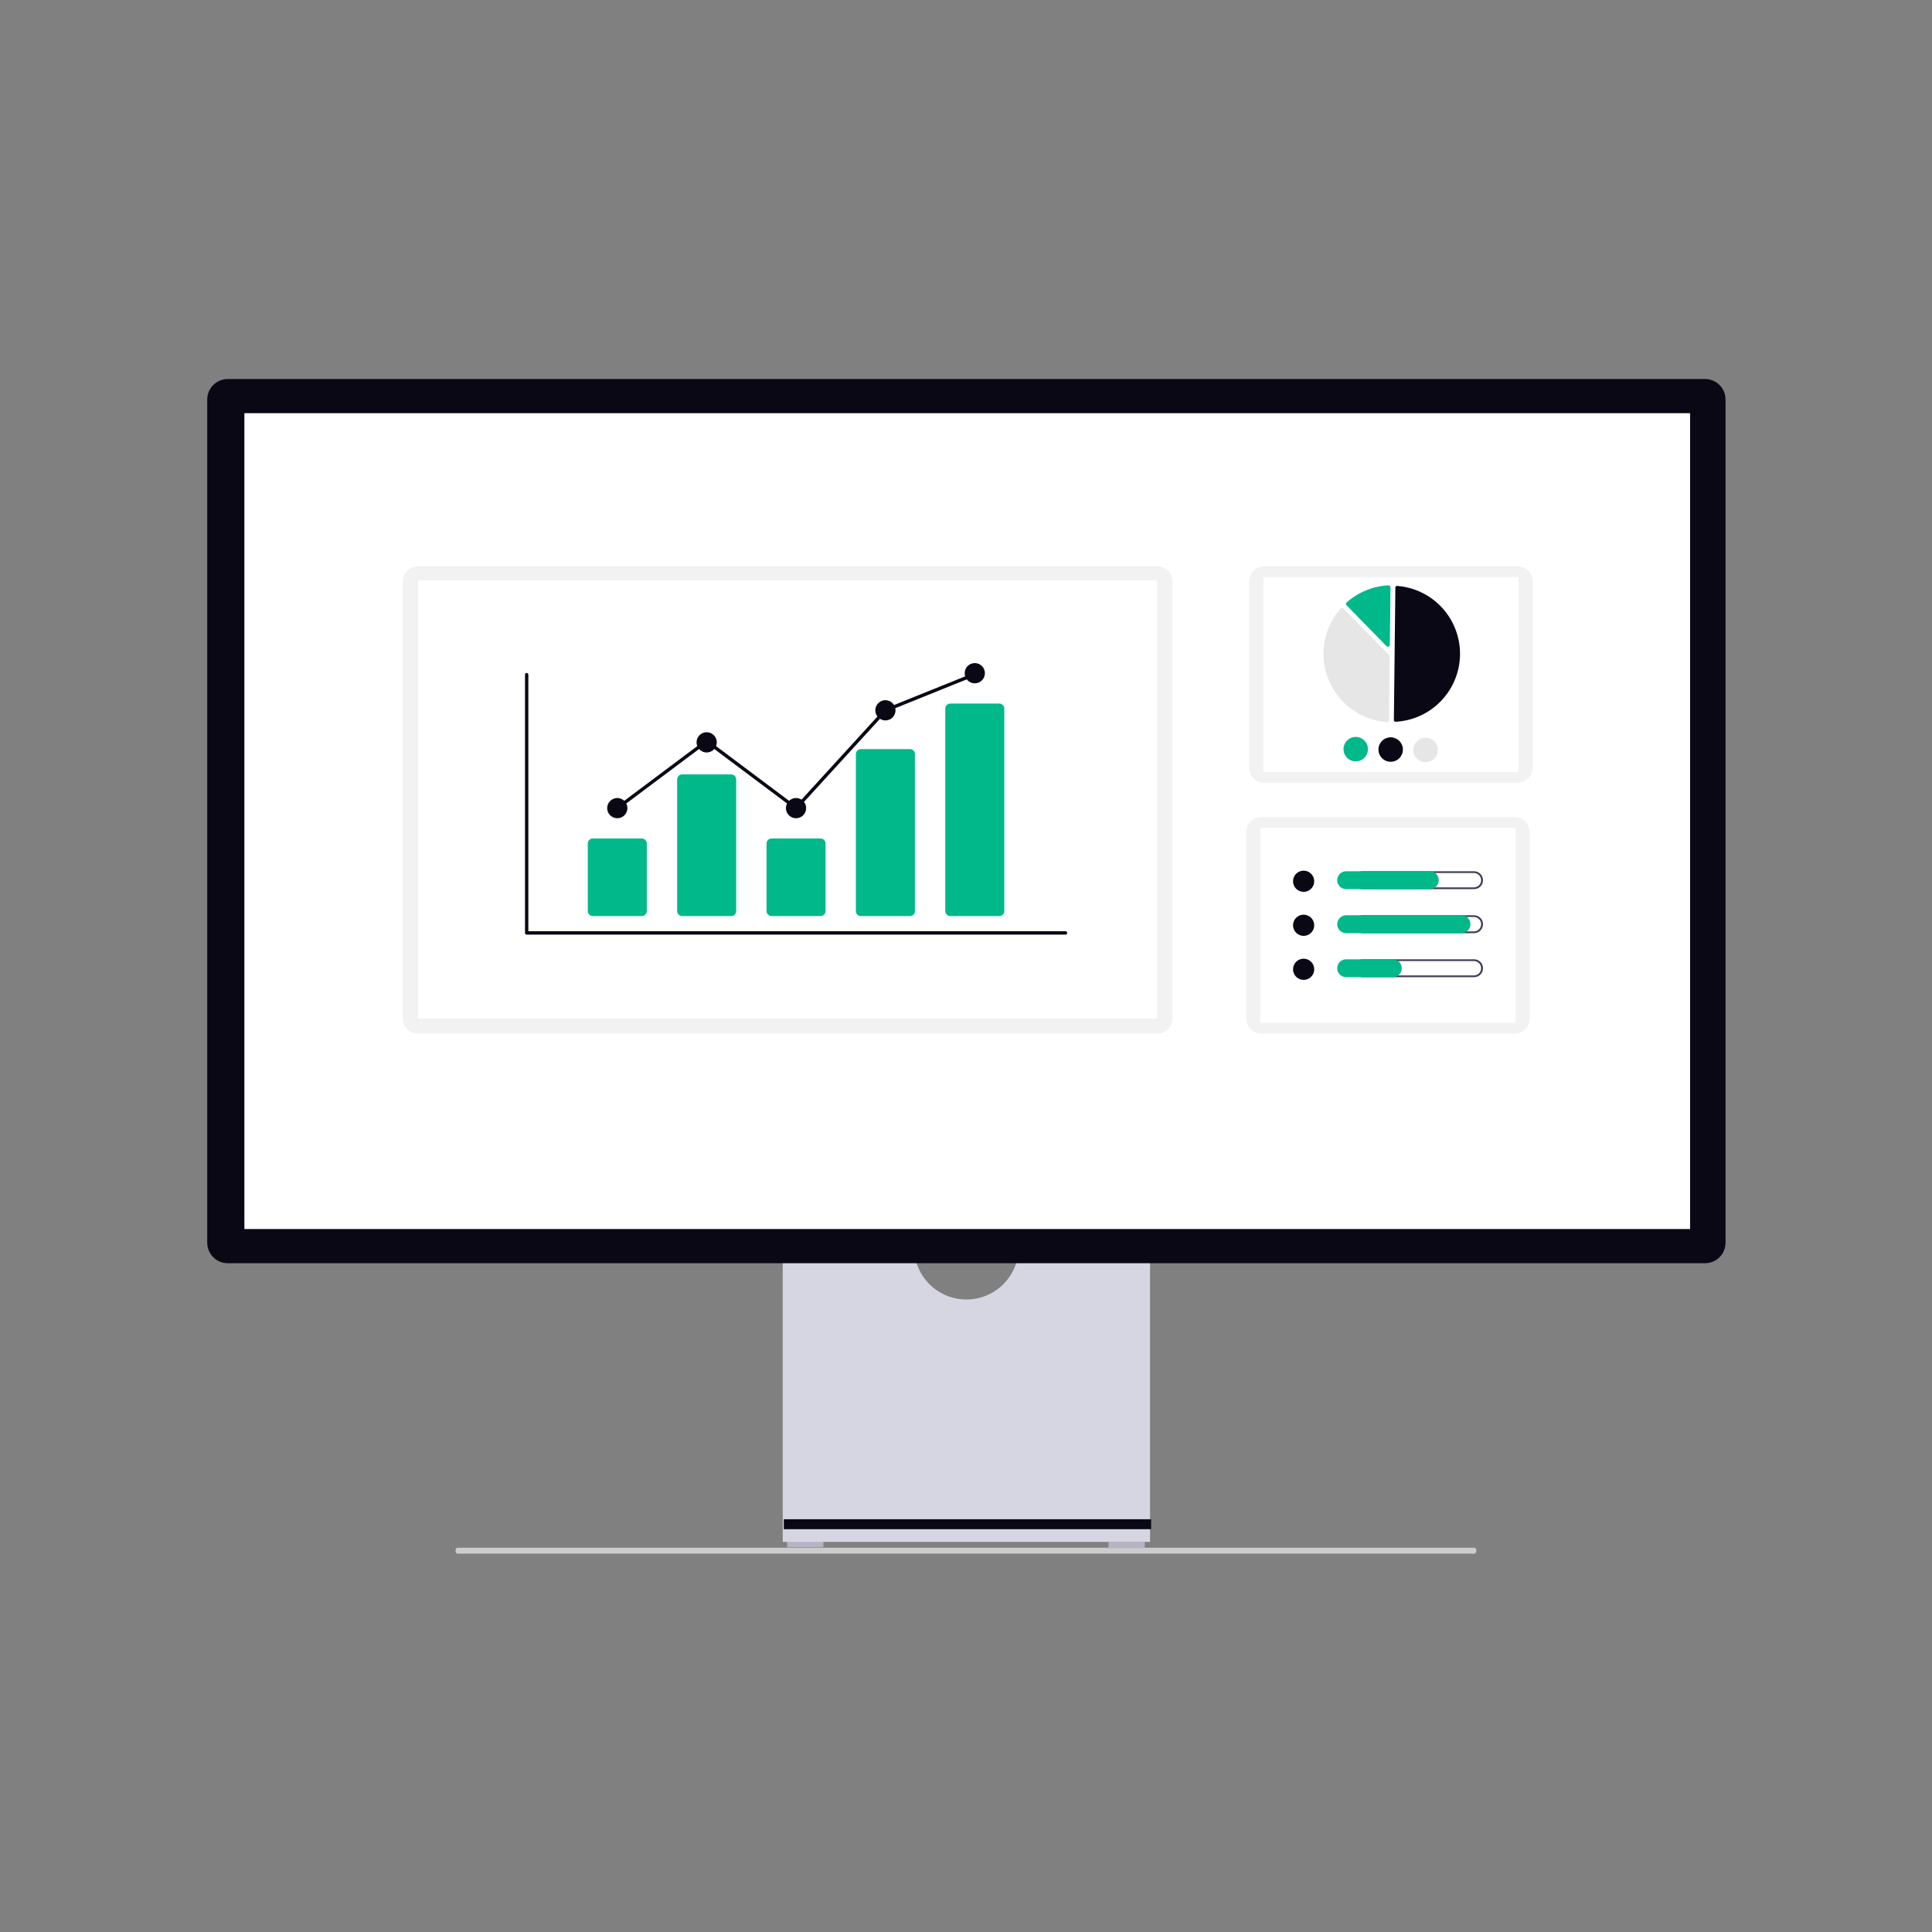 <svg xmlns="http://www.w3.org/2000/svg" xmlns:xlink="http://www.w3.org/1999/xlink" width="500" zoomAndPan="magnify" viewBox="0 0 375 375" height="500" preserveAspectRatio="xMidYMid meet" version="1.0"><rect x="0" y="0" width="375" height="375" fill="#808080" stroke="none"/><defs><clipPath id="480172d7fb"><path d="M 88 300 L 287 300 L 287 301.57 L 88 301.57 Z M 88 300 " clip-rule="nonzero"/></clipPath><clipPath id="2f26655b64"><path d="M 40.199 73.57 L 334.949 73.57 L 334.949 246 L 40.199 246 Z M 40.199 73.57 " clip-rule="nonzero"/></clipPath></defs><g clip-path="url(#480172d7fb)"><path fill="#cccccc" d="M 88.414 300.988 C 88.414 301.309 88.59 301.57 88.809 301.57 L 286.168 301.57 C 286.391 301.57 286.566 301.309 286.566 300.988 C 286.566 300.668 286.387 300.406 286.168 300.406 L 88.809 300.406 C 88.59 300.41 88.414 300.668 88.414 300.988 Z M 88.414 300.988 " fill-opacity="1" fill-rule="nonzero"/></g><path fill="#b6b3c5" d="M 152.773 299.074 L 159.82 299.074 L 159.82 300.32 L 152.773 300.32 Z M 152.773 299.074 " fill-opacity="1" fill-rule="nonzero"/><path fill="#b6b3c5" d="M 215.156 299.281 L 222.203 299.281 L 222.203 300.527 L 215.156 300.527 Z M 215.156 299.281 " fill-opacity="1" fill-rule="nonzero"/><path fill="#d6d6e3" d="M 197.594 243.734 C 197.496 244.324 197.348 244.898 197.148 245.461 C 196.949 246.023 196.703 246.566 196.41 247.086 C 196.113 247.605 195.777 248.094 195.395 248.555 C 195.016 249.012 194.598 249.438 194.145 249.824 C 193.688 250.207 193.203 250.551 192.688 250.852 C 192.172 251.152 191.633 251.406 191.074 251.613 C 190.512 251.816 189.938 251.973 189.352 252.078 C 188.766 252.18 188.172 252.234 187.574 252.234 C 186.977 252.234 186.387 252.18 185.797 252.078 C 185.211 251.973 184.637 251.816 184.078 251.613 C 183.516 251.406 182.977 251.152 182.461 250.852 C 181.945 250.551 181.461 250.207 181.008 249.824 C 180.551 249.438 180.133 249.012 179.754 248.555 C 179.371 248.094 179.035 247.605 178.742 247.086 C 178.445 246.566 178.199 246.023 178 245.461 C 177.801 244.898 177.656 244.324 177.559 243.734 L 151.93 243.734 L 151.93 299.281 L 223.223 299.281 L 223.223 243.734 Z M 197.594 243.734 " fill-opacity="1" fill-rule="nonzero"/><path fill="#090814" d="M 152.137 294.883 L 223.43 294.883 L 223.43 296.816 L 152.137 296.816 Z M 152.137 294.883 " fill-opacity="1" fill-rule="nonzero"/><g clip-path="url(#2f26655b64)"><path fill="#090814" d="M 330.953 245.188 L 44.199 245.188 C 43.672 245.184 43.164 245.082 42.676 244.883 C 42.191 244.68 41.762 244.395 41.387 244.02 C 41.016 243.648 40.73 243.219 40.527 242.73 C 40.324 242.246 40.223 241.738 40.223 241.211 L 40.223 77.543 C 40.223 77.016 40.324 76.512 40.527 76.023 C 40.73 75.535 41.016 75.105 41.387 74.734 C 41.762 74.363 42.191 74.074 42.676 73.871 C 43.164 73.672 43.672 73.57 44.199 73.57 L 330.953 73.57 C 331.48 73.57 331.988 73.672 332.473 73.871 C 332.961 74.074 333.391 74.363 333.762 74.734 C 334.133 75.105 334.422 75.535 334.625 76.023 C 334.824 76.508 334.926 77.016 334.926 77.543 L 334.926 241.211 C 334.926 241.738 334.824 242.246 334.625 242.73 C 334.422 243.219 334.133 243.648 333.762 244.02 C 333.391 244.395 332.961 244.68 332.473 244.883 C 331.988 245.082 331.48 245.184 330.953 245.188 Z M 330.953 245.188 " fill-opacity="1" fill-rule="nonzero"/></g><path fill="#ffffff" d="M 47.434 80.199 L 328.043 80.199 L 328.043 238.555 L 47.434 238.555 Z M 47.434 80.199 " fill-opacity="1" fill-rule="nonzero"/><path fill="#f2f2f2" d="M 245.422 109.922 L 294.539 109.922 C 294.93 109.922 295.305 109.996 295.668 110.148 C 296.031 110.297 296.348 110.512 296.625 110.785 C 296.902 111.062 297.113 111.383 297.266 111.746 C 297.414 112.105 297.488 112.48 297.488 112.875 L 297.488 149.008 C 297.488 149.402 297.414 149.777 297.266 150.137 C 297.113 150.5 296.902 150.82 296.625 151.098 C 296.348 151.371 296.031 151.586 295.668 151.734 C 295.305 151.887 294.93 151.961 294.539 151.961 L 245.422 151.961 C 245.031 151.961 244.652 151.887 244.293 151.734 C 243.93 151.586 243.609 151.371 243.336 151.098 C 243.059 150.82 242.844 150.5 242.695 150.137 C 242.547 149.777 242.469 149.402 242.469 149.008 L 242.469 112.875 C 242.469 112.48 242.547 112.105 242.695 111.746 C 242.844 111.383 243.059 111.062 243.336 110.785 C 243.609 110.512 243.93 110.297 244.293 110.148 C 244.652 109.996 245.031 109.922 245.422 109.922 Z M 245.422 109.922 " fill-opacity="1" fill-rule="nonzero"/><path fill="#ffffff" d="M 245.203 112.012 L 294.754 112.012 L 294.754 149.871 L 245.203 149.871 Z M 245.203 112.012 " fill-opacity="1" fill-rule="nonzero"/><path fill="#090814" d="M 270.852 140.094 L 270.871 140.094 C 271.699 140.051 272.52 139.93 273.328 139.73 C 274.137 139.535 274.918 139.262 275.676 138.914 C 276.434 138.57 277.148 138.156 277.828 137.672 C 278.508 137.191 279.133 136.648 279.711 136.051 C 280.285 135.449 280.801 134.801 281.254 134.102 C 281.707 133.402 282.094 132.672 282.406 131.898 C 282.723 131.129 282.961 130.336 283.129 129.52 C 283.293 128.703 283.379 127.879 283.391 127.047 C 283.398 126.215 283.328 125.391 283.184 124.57 C 283.035 123.754 282.812 122.953 282.516 122.176 C 282.219 121.398 281.852 120.656 281.414 119.949 C 280.977 119.242 280.477 118.582 279.914 117.969 C 279.352 117.355 278.734 116.801 278.066 116.301 C 277.398 115.805 276.691 115.375 275.941 115.012 C 275.195 114.648 274.418 114.359 273.613 114.145 C 272.812 113.926 271.996 113.785 271.164 113.727 C 271.078 113.719 271 113.746 270.938 113.805 C 270.871 113.863 270.84 113.934 270.84 114.023 L 270.551 139.789 C 270.551 139.875 270.578 139.945 270.637 140.004 C 270.695 140.066 270.766 140.094 270.848 140.098 Z M 270.852 140.094 " fill-opacity="1" fill-rule="nonzero"/><path fill="#e6e6e6" d="M 260.488 117.984 C 260.598 117.984 260.688 118.023 260.762 118.102 L 269.633 127.172 C 269.707 127.25 269.742 127.34 269.742 127.449 L 269.605 139.777 C 269.602 139.891 269.562 139.984 269.48 140.059 C 269.395 140.137 269.297 140.168 269.188 140.16 C 267.953 140.07 266.754 139.809 265.594 139.383 C 264.434 138.957 263.355 138.379 262.355 137.652 C 261.355 136.926 260.473 136.074 259.711 135.102 C 258.949 134.129 258.332 133.066 257.867 131.922 C 257.398 130.777 257.098 129.59 256.961 128.363 C 256.824 127.133 256.859 125.906 257.066 124.688 C 257.27 123.469 257.641 122.301 258.172 121.184 C 258.703 120.066 259.375 119.047 260.191 118.117 C 260.27 118.031 260.359 117.988 260.473 117.984 Z M 260.488 117.984 " fill-opacity="1" fill-rule="nonzero"/><path fill="#01b88a" d="M 269.508 113.617 C 269.609 113.617 269.699 113.656 269.773 113.727 C 269.855 113.805 269.895 113.898 269.895 114.012 L 269.77 125.137 C 269.766 125.309 269.684 125.426 269.527 125.488 C 269.367 125.555 269.227 125.523 269.105 125.402 L 261.363 117.484 C 261.285 117.406 261.25 117.309 261.254 117.199 C 261.258 117.09 261.301 116.996 261.387 116.922 C 262.512 115.934 263.77 115.152 265.156 114.586 C 266.543 114.02 267.988 113.695 269.484 113.617 Z M 269.508 113.617 " fill-opacity="1" fill-rule="nonzero"/><path fill="#01b88a" d="M 265.52 145.438 C 265.516 145.754 265.453 146.055 265.332 146.344 C 265.207 146.633 265.031 146.887 264.809 147.109 C 264.582 147.328 264.324 147.496 264.031 147.613 C 263.738 147.73 263.438 147.789 263.121 147.785 C 262.809 147.781 262.504 147.719 262.215 147.594 C 261.926 147.469 261.672 147.297 261.453 147.07 C 261.23 146.848 261.062 146.586 260.945 146.297 C 260.828 146.004 260.773 145.699 260.773 145.387 C 260.777 145.07 260.844 144.77 260.965 144.48 C 261.09 144.188 261.266 143.934 261.488 143.715 C 261.715 143.496 261.973 143.324 262.266 143.207 C 262.559 143.09 262.859 143.035 263.176 143.039 C 263.488 143.043 263.793 143.105 264.082 143.23 C 264.371 143.352 264.625 143.527 264.844 143.754 C 265.066 143.977 265.234 144.234 265.352 144.527 C 265.469 144.82 265.523 145.125 265.52 145.438 Z M 265.52 145.438 " fill-opacity="1" fill-rule="nonzero"/><path fill="#090814" d="M 272.301 145.516 C 272.297 145.828 272.234 146.129 272.109 146.422 C 271.984 146.711 271.812 146.965 271.586 147.184 C 271.363 147.406 271.102 147.574 270.812 147.691 C 270.52 147.809 270.215 147.863 269.902 147.859 C 269.586 147.855 269.285 147.793 268.996 147.672 C 268.707 147.547 268.449 147.371 268.23 147.148 C 268.012 146.922 267.844 146.664 267.727 146.371 C 267.609 146.078 267.551 145.777 267.555 145.461 C 267.559 145.145 267.621 144.844 267.746 144.555 C 267.871 144.266 268.043 144.012 268.27 143.789 C 268.492 143.57 268.754 143.402 269.043 143.285 C 269.336 143.168 269.641 143.109 269.953 143.113 C 270.27 143.117 270.57 143.184 270.859 143.305 C 271.148 143.43 271.402 143.602 271.625 143.828 C 271.844 144.055 272.012 144.312 272.129 144.605 C 272.246 144.895 272.305 145.199 272.301 145.516 Z M 272.301 145.516 " fill-opacity="1" fill-rule="nonzero"/><path fill="#e6e6e6" d="M 279.078 145.59 C 279.074 145.902 279.012 146.207 278.891 146.496 C 278.766 146.785 278.59 147.039 278.367 147.262 C 278.141 147.48 277.883 147.648 277.59 147.766 C 277.297 147.883 276.996 147.941 276.68 147.938 C 276.367 147.934 276.062 147.871 275.773 147.746 C 275.484 147.621 275.23 147.449 275.012 147.223 C 274.789 146.996 274.621 146.738 274.504 146.445 C 274.387 146.156 274.332 145.852 274.332 145.535 C 274.336 145.223 274.402 144.918 274.523 144.629 C 274.648 144.34 274.824 144.086 275.047 143.867 C 275.273 143.645 275.531 143.477 275.824 143.359 C 276.117 143.242 276.418 143.188 276.734 143.191 C 277.047 143.195 277.352 143.258 277.641 143.383 C 277.93 143.504 278.184 143.68 278.402 143.902 C 278.625 144.129 278.793 144.387 278.91 144.68 C 279.027 144.973 279.082 145.273 279.078 145.59 Z M 279.078 145.59 " fill-opacity="1" fill-rule="nonzero"/><path fill="#f2f2f2" d="M 244.84 158.574 L 293.961 158.574 C 294.352 158.574 294.727 158.652 295.09 158.801 C 295.449 158.949 295.77 159.164 296.047 159.441 C 296.324 159.719 296.535 160.035 296.688 160.398 C 296.836 160.758 296.91 161.137 296.91 161.527 L 296.91 197.664 C 296.91 198.055 296.836 198.43 296.688 198.793 C 296.535 199.152 296.324 199.473 296.047 199.75 C 295.77 200.027 295.449 200.238 295.09 200.391 C 294.727 200.539 294.352 200.613 293.961 200.613 L 244.84 200.613 C 244.449 200.613 244.074 200.539 243.711 200.391 C 243.352 200.238 243.031 200.027 242.754 199.75 C 242.48 199.473 242.266 199.152 242.117 198.793 C 241.965 198.43 241.891 198.055 241.891 197.664 L 241.891 161.527 C 241.891 161.137 241.965 160.758 242.117 160.398 C 242.266 160.035 242.48 159.719 242.754 159.441 C 243.031 159.164 243.352 158.949 243.711 158.801 C 244.074 158.652 244.449 158.574 244.84 158.574 Z M 244.84 158.574 " fill-opacity="1" fill-rule="nonzero"/><path fill="#ffffff" d="M 244.625 160.664 L 294.176 160.664 L 294.176 198.523 L 244.625 198.523 Z M 244.625 160.664 " fill-opacity="1" fill-rule="nonzero"/><path fill="#090814" d="M 255.09 171.051 C 255.09 171.324 255.039 171.586 254.934 171.84 C 254.828 172.09 254.68 172.312 254.488 172.504 C 254.293 172.699 254.07 172.848 253.82 172.953 C 253.566 173.055 253.305 173.109 253.031 173.109 C 252.758 173.109 252.496 173.055 252.246 172.953 C 251.992 172.848 251.77 172.699 251.578 172.504 C 251.383 172.312 251.234 172.09 251.133 171.84 C 251.027 171.586 250.977 171.324 250.977 171.051 C 250.977 170.777 251.027 170.516 251.133 170.262 C 251.234 170.012 251.383 169.789 251.578 169.598 C 251.77 169.402 251.992 169.254 252.246 169.148 C 252.496 169.047 252.758 168.992 253.031 168.992 C 253.305 168.992 253.566 169.047 253.82 169.148 C 254.07 169.254 254.293 169.402 254.488 169.598 C 254.68 169.789 254.828 170.012 254.934 170.262 C 255.039 170.516 255.09 170.777 255.09 171.051 Z M 255.09 171.051 " fill-opacity="1" fill-rule="nonzero"/><path fill="#3f3d56" d="M 286.09 169.449 C 286.273 169.449 286.453 169.484 286.625 169.555 C 286.793 169.625 286.945 169.727 287.074 169.859 C 287.207 169.988 287.309 170.141 287.379 170.312 C 287.449 170.48 287.484 170.66 287.484 170.844 C 287.484 171.031 287.449 171.207 287.379 171.379 C 287.309 171.551 287.207 171.699 287.074 171.832 C 286.945 171.961 286.793 172.062 286.625 172.133 C 286.453 172.203 286.273 172.242 286.09 172.242 L 264.449 172.242 C 264.266 172.242 264.086 172.203 263.918 172.133 C 263.746 172.062 263.594 171.961 263.465 171.832 C 263.332 171.699 263.234 171.551 263.16 171.379 C 263.09 171.207 263.055 171.031 263.055 170.844 C 263.055 170.66 263.09 170.48 263.16 170.312 C 263.234 170.141 263.332 169.988 263.465 169.859 C 263.594 169.727 263.746 169.625 263.918 169.555 C 264.086 169.484 264.266 169.449 264.449 169.449 L 286.09 169.449 M 286.09 169.109 L 264.449 169.109 C 264.219 169.105 263.992 169.145 263.777 169.234 C 263.562 169.32 263.371 169.445 263.207 169.605 C 263.039 169.77 262.914 169.961 262.824 170.176 C 262.734 170.387 262.688 170.613 262.688 170.844 C 262.688 171.078 262.734 171.301 262.824 171.516 C 262.914 171.73 263.039 171.918 263.207 172.082 C 263.371 172.246 263.562 172.371 263.777 172.457 C 263.992 172.543 264.219 172.586 264.449 172.582 L 286.09 172.582 C 286.32 172.586 286.547 172.543 286.762 172.457 C 286.977 172.371 287.168 172.246 287.336 172.082 C 287.5 171.918 287.629 171.73 287.719 171.516 C 287.809 171.301 287.852 171.078 287.852 170.844 C 287.852 170.613 287.809 170.387 287.719 170.176 C 287.629 169.961 287.5 169.77 287.336 169.605 C 287.168 169.445 286.977 169.32 286.762 169.234 C 286.547 169.145 286.32 169.105 286.09 169.109 Z M 286.09 169.109 " fill-opacity="1" fill-rule="nonzero"/><path fill="#01b88a" d="M 277.551 172.582 L 261.262 172.582 C 261.035 172.578 260.816 172.531 260.605 172.441 C 260.395 172.352 260.211 172.227 260.051 172.066 C 259.891 171.902 259.766 171.715 259.68 171.504 C 259.594 171.293 259.551 171.074 259.551 170.844 C 259.551 170.617 259.594 170.398 259.68 170.188 C 259.766 169.977 259.891 169.789 260.051 169.625 C 260.211 169.465 260.395 169.336 260.605 169.246 C 260.816 169.156 261.035 169.109 261.262 169.109 L 277.551 169.109 C 277.781 169.109 278 169.156 278.207 169.246 C 278.418 169.336 278.602 169.465 278.762 169.625 C 278.922 169.789 279.047 169.977 279.133 170.188 C 279.219 170.398 279.262 170.617 279.262 170.844 C 279.262 171.074 279.219 171.293 279.133 171.504 C 279.047 171.715 278.922 171.902 278.762 172.066 C 278.602 172.227 278.418 172.352 278.207 172.441 C 278 172.531 277.781 172.578 277.551 172.582 Z M 277.551 172.582 " fill-opacity="1" fill-rule="nonzero"/><path fill="#090814" d="M 255.09 179.594 C 255.09 179.867 255.039 180.129 254.934 180.383 C 254.828 180.633 254.68 180.855 254.488 181.051 C 254.293 181.242 254.07 181.391 253.82 181.496 C 253.566 181.602 253.305 181.652 253.031 181.652 C 252.758 181.652 252.496 181.602 252.246 181.496 C 251.992 181.391 251.77 181.242 251.578 181.051 C 251.383 180.855 251.234 180.633 251.133 180.383 C 251.027 180.129 250.977 179.867 250.977 179.594 C 250.977 179.324 251.027 179.059 251.133 178.809 C 251.234 178.555 251.383 178.332 251.578 178.141 C 251.77 177.949 251.992 177.797 252.246 177.695 C 252.496 177.59 252.758 177.539 253.031 177.539 C 253.305 177.539 253.566 177.59 253.82 177.695 C 254.07 177.797 254.293 177.949 254.488 178.141 C 254.68 178.332 254.828 178.555 254.934 178.809 C 255.039 179.059 255.09 179.324 255.09 179.594 Z M 255.09 179.594 " fill-opacity="1" fill-rule="nonzero"/><path fill="#3f3d56" d="M 286.09 177.992 C 286.273 177.992 286.453 178.027 286.625 178.102 C 286.793 178.172 286.945 178.273 287.074 178.402 C 287.207 178.535 287.309 178.684 287.379 178.855 C 287.449 179.027 287.484 179.203 287.484 179.391 C 287.484 179.574 287.449 179.754 287.379 179.922 C 287.309 180.094 287.207 180.246 287.074 180.375 C 286.945 180.508 286.793 180.609 286.625 180.68 C 286.453 180.75 286.273 180.785 286.09 180.785 L 264.449 180.785 C 264.266 180.785 264.086 180.75 263.918 180.68 C 263.746 180.609 263.594 180.508 263.465 180.375 C 263.332 180.246 263.234 180.094 263.16 179.922 C 263.09 179.754 263.055 179.574 263.055 179.391 C 263.055 179.203 263.09 179.027 263.16 178.855 C 263.234 178.684 263.332 178.535 263.465 178.402 C 263.594 178.273 263.746 178.172 263.918 178.102 C 264.086 178.027 264.266 177.992 264.449 177.992 L 286.09 177.992 M 286.09 177.652 L 264.449 177.652 C 264.223 177.656 264.004 177.703 263.793 177.793 C 263.586 177.883 263.398 178.008 263.238 178.168 C 263.078 178.332 262.957 178.52 262.867 178.73 C 262.781 178.941 262.738 179.16 262.738 179.391 C 262.738 179.617 262.781 179.836 262.867 180.047 C 262.957 180.258 263.078 180.445 263.238 180.609 C 263.398 180.77 263.586 180.898 263.793 180.988 C 264.004 181.078 264.223 181.121 264.449 181.125 L 286.09 181.125 C 286.32 181.129 286.547 181.09 286.762 181 C 286.977 180.914 287.168 180.789 287.336 180.625 C 287.5 180.465 287.629 180.273 287.719 180.059 C 287.809 179.844 287.852 179.621 287.852 179.391 C 287.852 179.156 287.809 178.934 287.719 178.719 C 287.629 178.504 287.5 178.316 287.336 178.152 C 287.168 177.988 286.977 177.863 286.762 177.777 C 286.547 177.691 286.32 177.648 286.09 177.652 Z M 286.09 177.652 " fill-opacity="1" fill-rule="nonzero"/><path fill="#01b88a" d="M 283.703 181.125 L 261.262 181.125 C 261.035 181.125 260.816 181.078 260.605 180.988 C 260.395 180.898 260.211 180.77 260.051 180.609 C 259.891 180.445 259.766 180.258 259.68 180.047 C 259.594 179.836 259.551 179.617 259.551 179.391 C 259.551 179.16 259.594 178.941 259.68 178.73 C 259.766 178.52 259.891 178.332 260.051 178.172 C 260.211 178.008 260.395 177.883 260.605 177.793 C 260.816 177.703 261.035 177.656 261.262 177.652 L 283.703 177.652 C 283.93 177.656 284.148 177.703 284.359 177.793 C 284.57 177.883 284.754 178.008 284.914 178.172 C 285.074 178.332 285.199 178.52 285.285 178.73 C 285.371 178.941 285.414 179.16 285.414 179.391 C 285.414 179.617 285.371 179.836 285.285 180.047 C 285.199 180.258 285.074 180.445 284.914 180.609 C 284.754 180.773 284.57 180.898 284.359 180.988 C 284.148 181.078 283.93 181.125 283.703 181.125 Z M 283.703 181.125 " fill-opacity="1" fill-rule="nonzero"/><path fill="#090814" d="M 255.09 188.141 C 255.09 188.41 255.039 188.676 254.934 188.926 C 254.828 189.18 254.68 189.402 254.488 189.594 C 254.293 189.785 254.07 189.938 253.82 190.039 C 253.566 190.145 253.305 190.195 253.031 190.195 C 252.758 190.195 252.496 190.145 252.246 190.039 C 251.992 189.938 251.77 189.785 251.578 189.594 C 251.383 189.402 251.234 189.18 251.133 188.926 C 251.027 188.676 250.977 188.41 250.977 188.141 C 250.977 187.867 251.027 187.605 251.133 187.352 C 251.234 187.102 251.383 186.879 251.578 186.684 C 251.77 186.492 251.992 186.344 252.246 186.238 C 252.496 186.133 252.758 186.082 253.031 186.082 C 253.305 186.082 253.566 186.133 253.82 186.238 C 254.07 186.344 254.293 186.492 254.488 186.684 C 254.68 186.879 254.828 187.102 254.934 187.352 C 255.039 187.605 255.09 187.867 255.09 188.141 Z M 255.09 188.141 " fill-opacity="1" fill-rule="nonzero"/><path fill="#3f3d56" d="M 286.09 186.539 C 286.273 186.539 286.453 186.574 286.625 186.645 C 286.793 186.715 286.945 186.816 287.074 186.945 C 287.207 187.078 287.309 187.23 287.379 187.398 C 287.449 187.57 287.484 187.75 287.484 187.934 C 287.484 188.117 287.449 188.297 287.379 188.469 C 287.309 188.637 287.207 188.789 287.074 188.922 C 286.945 189.051 286.793 189.152 286.625 189.223 C 286.453 189.293 286.273 189.328 286.09 189.328 L 264.449 189.328 C 264.266 189.328 264.086 189.293 263.918 189.223 C 263.746 189.152 263.594 189.051 263.465 188.922 C 263.332 188.789 263.234 188.637 263.16 188.469 C 263.09 188.297 263.055 188.117 263.055 187.934 C 263.055 187.75 263.09 187.57 263.16 187.398 C 263.234 187.23 263.332 187.078 263.465 186.945 C 263.594 186.816 263.746 186.715 263.918 186.645 C 264.086 186.574 264.266 186.539 264.449 186.539 L 286.09 186.539 M 286.09 186.195 L 264.449 186.195 C 264.223 186.199 264.004 186.246 263.793 186.336 C 263.586 186.426 263.398 186.551 263.238 186.715 C 263.078 186.875 262.957 187.062 262.867 187.273 C 262.781 187.484 262.738 187.707 262.738 187.934 C 262.738 188.16 262.781 188.383 262.867 188.594 C 262.957 188.805 263.078 188.992 263.238 189.152 C 263.398 189.316 263.586 189.441 263.793 189.531 C 264.004 189.621 264.223 189.668 264.449 189.672 L 286.09 189.672 C 286.32 189.676 286.547 189.633 286.762 189.547 C 286.977 189.461 287.168 189.336 287.336 189.172 C 287.5 189.008 287.629 188.82 287.719 188.605 C 287.809 188.391 287.852 188.168 287.852 187.934 C 287.852 187.699 287.809 187.477 287.719 187.262 C 287.629 187.047 287.5 186.859 287.336 186.695 C 287.168 186.531 286.977 186.406 286.762 186.32 C 286.547 186.234 286.32 186.191 286.09 186.195 Z M 286.09 186.195 " fill-opacity="1" fill-rule="nonzero"/><path fill="#01b88a" d="M 270.375 189.672 L 261.262 189.672 C 261.035 189.668 260.816 189.621 260.605 189.531 C 260.395 189.441 260.211 189.316 260.051 189.152 C 259.891 188.992 259.766 188.805 259.68 188.594 C 259.594 188.383 259.551 188.164 259.551 187.934 C 259.551 187.707 259.594 187.488 259.68 187.277 C 259.766 187.062 259.891 186.879 260.051 186.715 C 260.211 186.551 260.395 186.426 260.605 186.336 C 260.816 186.246 261.035 186.199 261.262 186.199 L 270.375 186.199 C 270.602 186.199 270.82 186.246 271.031 186.336 C 271.242 186.426 271.426 186.551 271.586 186.715 C 271.746 186.879 271.871 187.062 271.957 187.277 C 272.043 187.488 272.086 187.707 272.086 187.934 C 272.086 188.164 272.043 188.383 271.957 188.594 C 271.871 188.805 271.746 188.992 271.586 189.152 C 271.426 189.316 271.242 189.441 271.031 189.531 C 270.82 189.621 270.602 189.668 270.375 189.672 Z M 270.375 189.672 " fill-opacity="1" fill-rule="nonzero"/><path fill="#f2f2f2" d="M 81.117 109.922 L 224.625 109.922 C 225.016 109.922 225.391 109.996 225.754 110.148 C 226.113 110.297 226.434 110.512 226.711 110.785 C 226.988 111.062 227.199 111.383 227.352 111.746 C 227.5 112.105 227.574 112.48 227.574 112.875 L 227.574 197.664 C 227.574 198.055 227.5 198.43 227.352 198.793 C 227.199 199.152 226.988 199.473 226.711 199.75 C 226.434 200.027 226.113 200.238 225.754 200.391 C 225.391 200.539 225.016 200.613 224.625 200.613 L 81.117 200.613 C 80.727 200.613 80.352 200.539 79.988 200.391 C 79.629 200.238 79.309 200.027 79.031 199.75 C 78.758 199.473 78.543 199.152 78.395 198.793 C 78.242 198.43 78.168 198.055 78.168 197.664 L 78.168 112.875 C 78.168 112.48 78.242 112.105 78.395 111.746 C 78.543 111.383 78.758 111.062 79.031 110.785 C 79.309 110.512 79.629 110.297 79.988 110.148 C 80.352 109.996 80.727 109.922 81.117 109.922 Z M 81.117 109.922 " fill-opacity="1" fill-rule="nonzero"/><path fill="#ffffff" d="M 81.137 112.629 L 224.605 112.629 L 224.605 197.699 L 81.137 197.699 Z M 81.137 112.629 " fill-opacity="1" fill-rule="nonzero"/><path fill="#090814" d="M 206.812 181.406 L 102.227 181.406 C 102.137 181.406 102.059 181.375 101.996 181.312 C 101.934 181.246 101.902 181.168 101.902 181.078 L 101.902 130.945 C 101.902 130.855 101.934 130.781 101.996 130.715 C 102.059 130.652 102.137 130.621 102.227 130.621 C 102.316 130.621 102.395 130.652 102.461 130.715 C 102.523 130.781 102.555 130.855 102.555 130.945 L 102.555 180.754 L 206.812 180.754 C 206.902 180.754 206.98 180.785 207.043 180.848 C 207.109 180.91 207.141 180.988 207.141 181.078 C 207.141 181.172 207.109 181.246 207.043 181.312 C 206.98 181.375 206.902 181.406 206.812 181.406 Z M 206.812 181.406 " fill-opacity="1" fill-rule="nonzero"/><path fill="#01b88a" d="M 124.574 177.805 L 115.059 177.805 C 114.793 177.805 114.562 177.711 114.375 177.52 C 114.184 177.332 114.09 177.102 114.09 176.836 L 114.09 163.719 C 114.09 163.453 114.184 163.223 114.375 163.035 C 114.562 162.844 114.793 162.75 115.059 162.75 L 124.574 162.75 C 124.84 162.75 125.07 162.844 125.258 163.035 C 125.449 163.223 125.543 163.453 125.543 163.719 L 125.543 176.836 C 125.543 177.102 125.449 177.332 125.258 177.52 C 125.07 177.711 124.84 177.805 124.574 177.805 Z M 124.574 177.805 " fill-opacity="1" fill-rule="nonzero"/><path fill="#01b88a" d="M 141.922 177.805 L 132.406 177.805 C 132.137 177.805 131.91 177.711 131.719 177.52 C 131.531 177.332 131.434 177.102 131.434 176.836 L 131.434 151.281 C 131.434 151.012 131.531 150.785 131.719 150.594 C 131.91 150.406 132.137 150.309 132.406 150.309 L 141.922 150.309 C 142.191 150.309 142.418 150.406 142.609 150.594 C 142.797 150.785 142.895 151.012 142.895 151.281 L 142.895 176.836 C 142.895 177.102 142.797 177.332 142.609 177.52 C 142.418 177.711 142.191 177.805 141.922 177.805 Z M 141.922 177.805 " fill-opacity="1" fill-rule="nonzero"/><path fill="#01b88a" d="M 159.266 177.805 L 149.754 177.805 C 149.484 177.805 149.258 177.711 149.066 177.52 C 148.879 177.332 148.781 177.102 148.781 176.836 L 148.781 163.719 C 148.781 163.453 148.879 163.223 149.066 163.035 C 149.258 162.844 149.484 162.75 149.754 162.75 L 159.266 162.75 C 159.535 162.75 159.766 162.844 159.953 163.035 C 160.145 163.223 160.238 163.453 160.238 163.719 L 160.238 176.836 C 160.238 177.102 160.145 177.332 159.953 177.52 C 159.766 177.711 159.535 177.805 159.266 177.805 Z M 159.266 177.805 " fill-opacity="1" fill-rule="nonzero"/><path fill="#01b88a" d="M 176.613 177.805 L 167.102 177.805 C 166.84 177.812 166.613 177.723 166.426 177.543 C 166.234 177.363 166.137 177.141 166.129 176.879 L 166.129 146.328 C 166.137 146.066 166.234 145.844 166.426 145.664 C 166.613 145.48 166.84 145.395 167.102 145.398 L 176.613 145.398 C 176.875 145.395 177.102 145.48 177.293 145.664 C 177.48 145.844 177.578 146.066 177.586 146.328 L 177.586 176.879 C 177.578 177.141 177.48 177.363 177.293 177.543 C 177.102 177.723 176.875 177.812 176.613 177.805 Z M 176.613 177.805 " fill-opacity="1" fill-rule="nonzero"/><path fill="#01b88a" d="M 193.961 177.805 L 184.449 177.805 C 184.18 177.805 183.949 177.711 183.762 177.52 C 183.57 177.332 183.477 177.102 183.477 176.836 L 183.477 137.535 C 183.477 137.266 183.57 137.035 183.762 136.848 C 183.949 136.656 184.18 136.562 184.449 136.562 L 193.961 136.562 C 194.23 136.562 194.457 136.656 194.648 136.848 C 194.836 137.035 194.934 137.266 194.934 137.535 L 194.934 176.836 C 194.93 177.102 194.836 177.332 194.648 177.52 C 194.457 177.711 194.23 177.805 193.961 177.805 Z M 193.961 177.805 " fill-opacity="1" fill-rule="nonzero"/><path fill="#090814" d="M 121.781 156.855 C 121.781 157.117 121.73 157.367 121.629 157.609 C 121.531 157.848 121.391 158.062 121.203 158.246 C 121.02 158.43 120.809 158.57 120.566 158.672 C 120.328 158.77 120.078 158.82 119.816 158.82 C 119.555 158.82 119.305 158.77 119.066 158.672 C 118.824 158.57 118.613 158.43 118.43 158.246 C 118.242 158.062 118.102 157.848 118.004 157.609 C 117.902 157.367 117.852 157.117 117.852 156.855 C 117.852 156.598 117.902 156.344 118.004 156.105 C 118.102 155.863 118.242 155.652 118.43 155.469 C 118.613 155.285 118.824 155.141 119.066 155.043 C 119.305 154.941 119.555 154.891 119.816 154.891 C 120.078 154.891 120.328 154.941 120.566 155.043 C 120.809 155.141 121.02 155.285 121.203 155.469 C 121.391 155.652 121.531 155.863 121.629 156.105 C 121.73 156.344 121.781 156.598 121.781 156.855 Z M 121.781 156.855 " fill-opacity="1" fill-rule="nonzero"/><path fill="#090814" d="M 139.129 144.09 C 139.129 144.352 139.078 144.602 138.977 144.844 C 138.879 145.082 138.734 145.297 138.551 145.48 C 138.367 145.664 138.156 145.805 137.914 145.906 C 137.676 146.004 137.422 146.055 137.164 146.055 C 136.902 146.055 136.652 146.004 136.41 145.906 C 136.172 145.805 135.961 145.664 135.773 145.48 C 135.59 145.297 135.449 145.082 135.348 144.844 C 135.25 144.602 135.199 144.352 135.199 144.09 C 135.199 143.828 135.25 143.578 135.348 143.34 C 135.449 143.098 135.59 142.887 135.773 142.703 C 135.961 142.52 136.172 142.375 136.41 142.277 C 136.652 142.176 136.902 142.125 137.164 142.125 C 137.422 142.125 137.676 142.176 137.914 142.277 C 138.156 142.375 138.367 142.52 138.551 142.703 C 138.734 142.887 138.879 143.098 138.977 143.34 C 139.078 143.578 139.129 143.828 139.129 144.09 Z M 139.129 144.09 " fill-opacity="1" fill-rule="nonzero"/><path fill="#090814" d="M 156.473 156.855 C 156.473 157.117 156.426 157.367 156.324 157.609 C 156.227 157.848 156.082 158.062 155.898 158.246 C 155.715 158.43 155.504 158.57 155.262 158.672 C 155.02 158.77 154.77 158.82 154.512 158.82 C 154.25 158.82 154 158.77 153.758 158.672 C 153.52 158.57 153.305 158.43 153.121 158.246 C 152.938 158.062 152.797 157.848 152.695 157.609 C 152.598 157.367 152.547 157.117 152.547 156.855 C 152.547 156.598 152.598 156.344 152.695 156.105 C 152.797 155.863 152.938 155.652 153.121 155.469 C 153.305 155.285 153.52 155.141 153.758 155.043 C 154 154.941 154.25 154.891 154.512 154.891 C 154.77 154.891 155.02 154.941 155.262 155.043 C 155.504 155.141 155.715 155.285 155.898 155.469 C 156.082 155.652 156.227 155.863 156.324 156.105 C 156.426 156.344 156.473 156.598 156.473 156.855 Z M 156.473 156.855 " fill-opacity="1" fill-rule="nonzero"/><path fill="#090814" d="M 173.82 137.871 C 173.82 138.133 173.77 138.383 173.672 138.621 C 173.57 138.863 173.43 139.074 173.246 139.258 C 173.062 139.445 172.848 139.586 172.609 139.684 C 172.367 139.785 172.117 139.836 171.859 139.836 C 171.598 139.836 171.348 139.785 171.105 139.684 C 170.867 139.586 170.652 139.445 170.469 139.258 C 170.285 139.074 170.145 138.863 170.043 138.621 C 169.945 138.383 169.895 138.133 169.895 137.871 C 169.895 137.609 169.945 137.359 170.043 137.121 C 170.145 136.879 170.285 136.668 170.469 136.484 C 170.652 136.297 170.867 136.156 171.105 136.059 C 171.348 135.957 171.598 135.906 171.859 135.906 C 172.117 135.906 172.367 135.957 172.609 136.059 C 172.848 136.156 173.062 136.297 173.246 136.484 C 173.43 136.668 173.57 136.879 173.672 137.121 C 173.77 137.359 173.82 137.609 173.82 137.871 Z M 173.82 137.871 " fill-opacity="1" fill-rule="nonzero"/><path fill="#090814" d="M 191.168 130.668 C 191.168 130.93 191.117 131.18 191.02 131.422 C 190.918 131.66 190.777 131.875 190.594 132.059 C 190.41 132.242 190.195 132.383 189.957 132.484 C 189.715 132.582 189.465 132.633 189.203 132.633 C 188.945 132.633 188.695 132.582 188.453 132.484 C 188.211 132.383 188 132.242 187.816 132.059 C 187.633 131.875 187.488 131.66 187.391 131.422 C 187.289 131.18 187.242 130.93 187.242 130.668 C 187.242 130.41 187.289 130.16 187.391 129.918 C 187.488 129.676 187.633 129.465 187.816 129.281 C 188 129.098 188.211 128.953 188.453 128.855 C 188.695 128.754 188.945 128.707 189.203 128.707 C 189.465 128.707 189.715 128.754 189.957 128.855 C 190.195 128.953 190.41 129.098 190.594 129.281 C 190.777 129.465 190.918 129.676 191.02 129.918 C 191.117 130.16 191.168 130.41 191.168 130.668 Z M 191.168 130.668 " fill-opacity="1" fill-rule="nonzero"/><path fill="#090814" d="M 154.551 157.297 L 137.164 144.27 L 120.012 157.117 L 119.621 156.594 L 137.164 143.453 L 154.469 156.418 L 171.668 137.594 L 171.734 137.566 L 189.082 130.578 L 189.328 131.184 L 172.051 138.148 Z M 154.551 157.297 " fill-opacity="1" fill-rule="nonzero"/></svg>